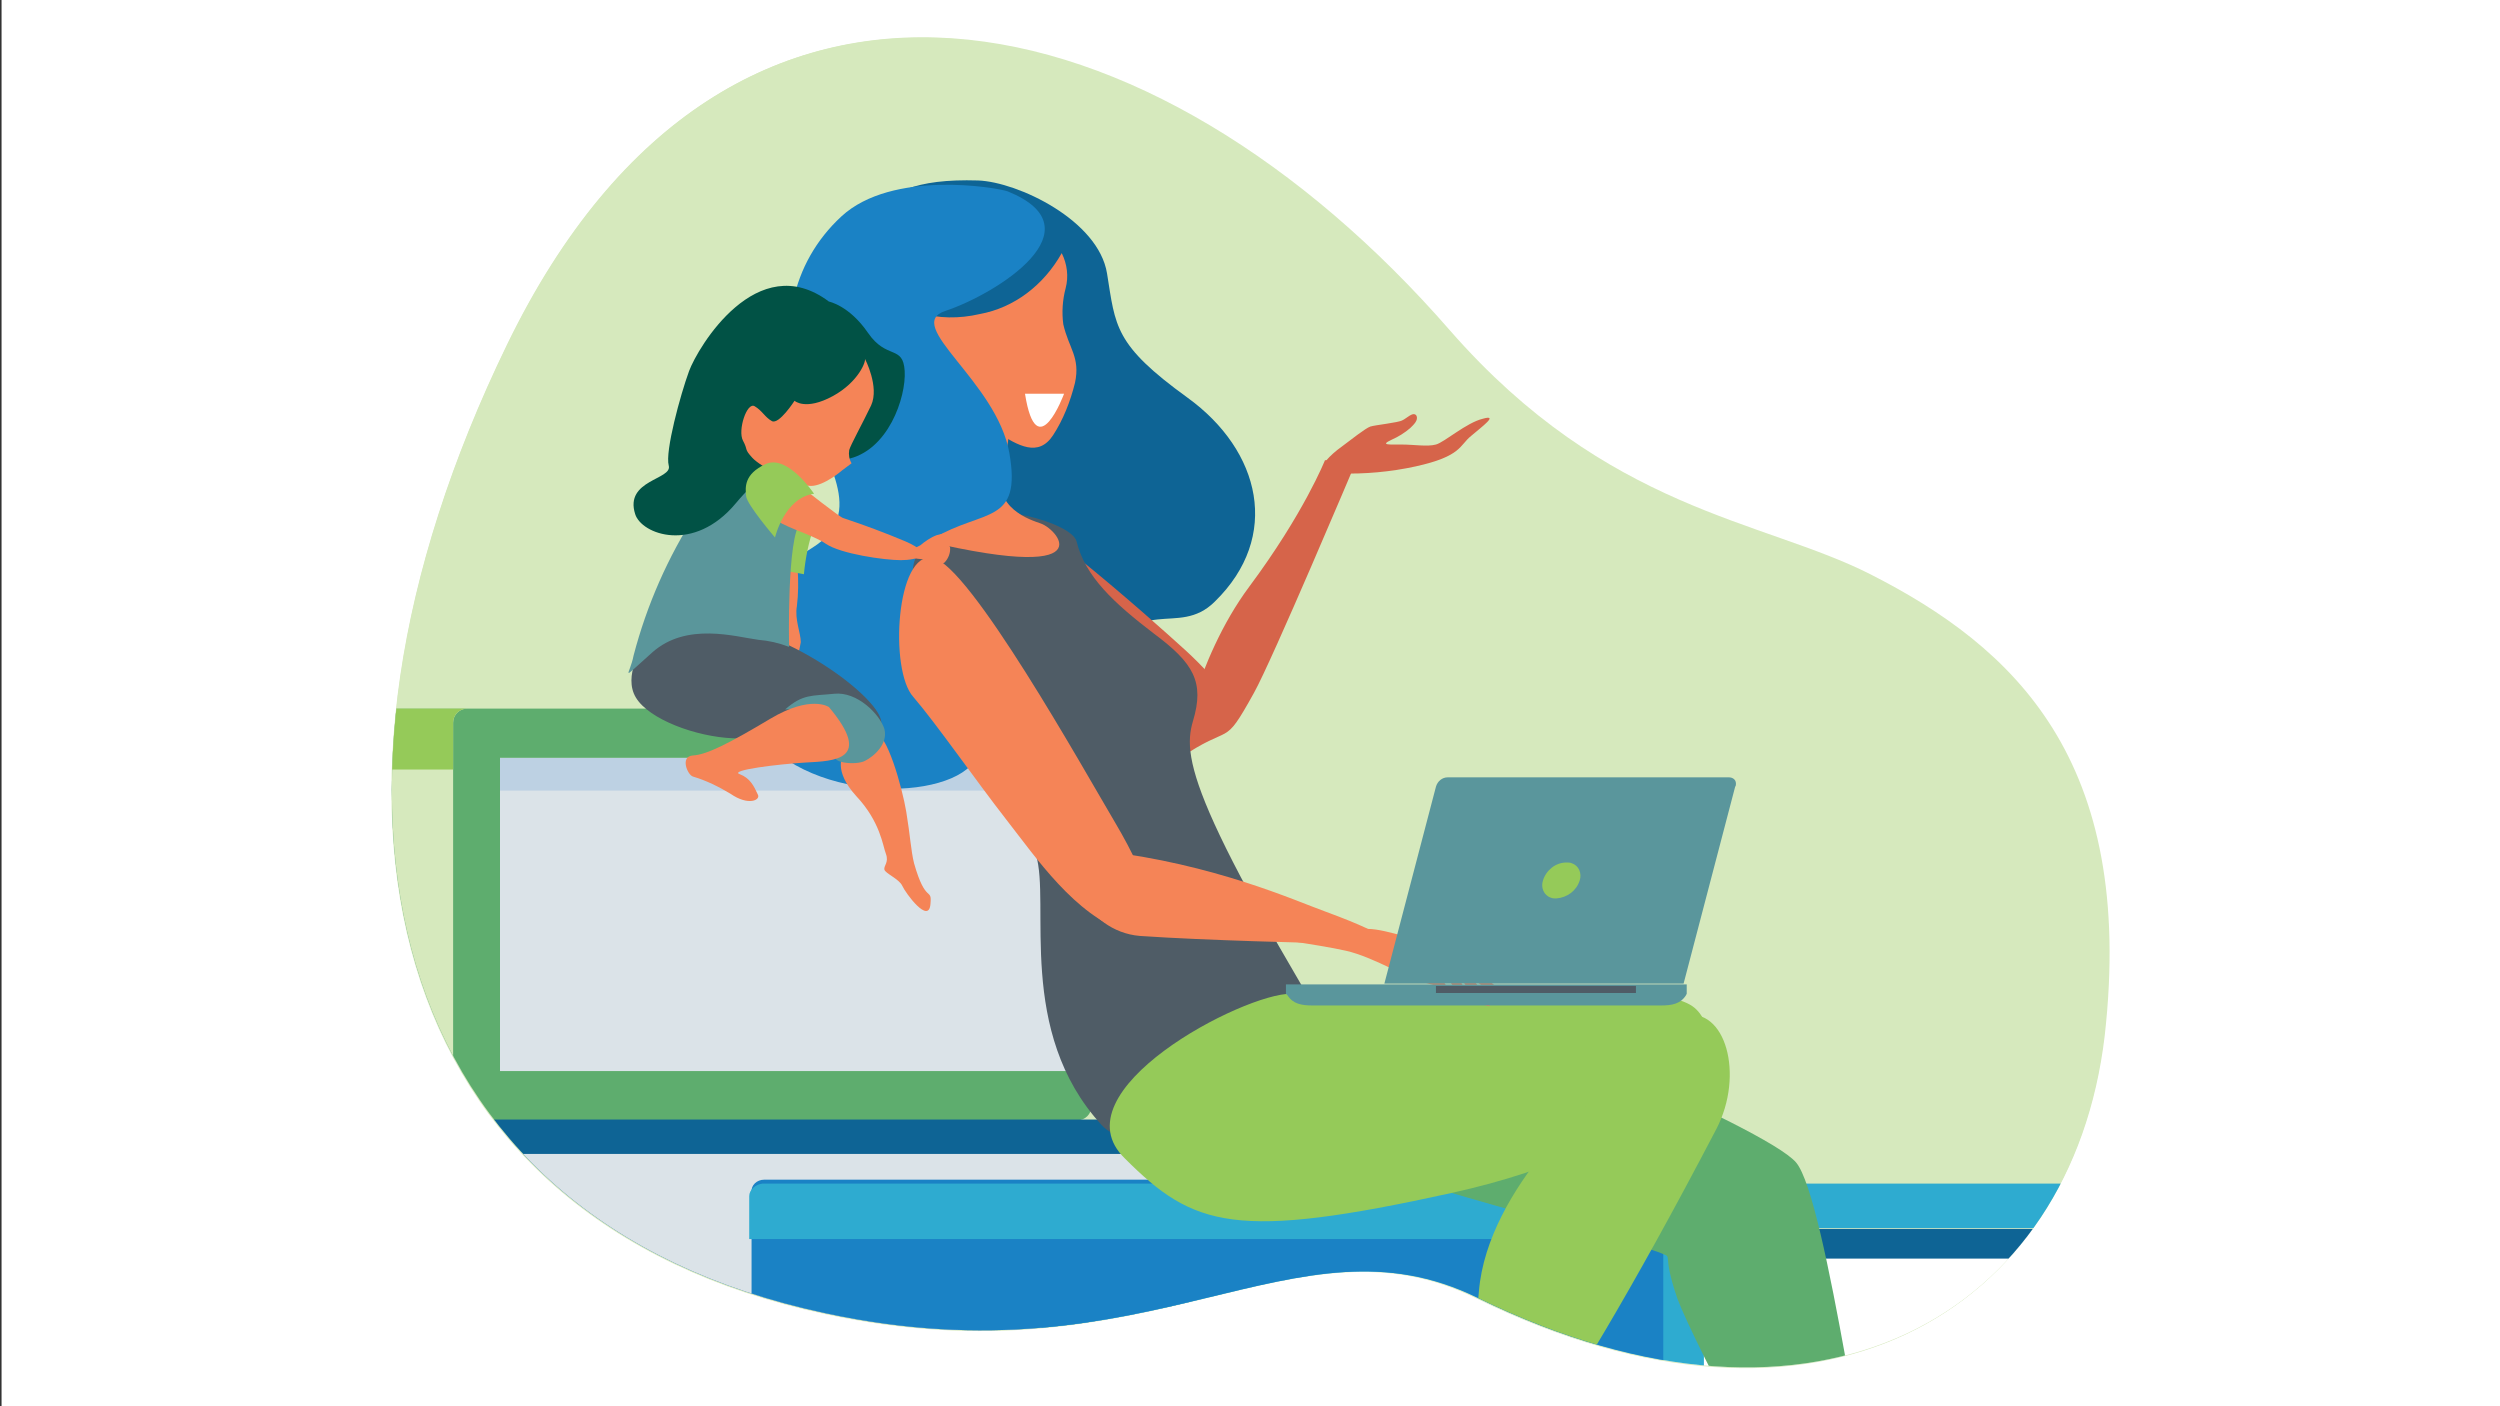 <?xml version="1.0" encoding="UTF-8"?> <!-- Generator: Adobe Illustrator 24.2.0, SVG Export Plug-In . SVG Version: 6.00 Build 0) --> <svg xmlns="http://www.w3.org/2000/svg" xmlns:xlink="http://www.w3.org/1999/xlink" version="1.1" id="Layer_1" x="0px" y="0px" viewBox="0 0 320 180" style="enable-background:new 0 0 320 180;" xml:space="preserve"><rect x="0" y="0" width="320" height="180" fill="#333333" stroke="none"/> <style type="text/css"> .st0{fill:#FFFFFF;} .st1{fill:#D6E9BD;} .st2{clip-path:url(#SVGID_2_);} .st3{fill:#0E6495;} .st4{fill:#0A5271;} .st5{fill:#BDD1E3;} .st6{fill:#DBE3E8;} .st7{fill:#5EAD6E;} .st8{fill:#95CA59;} .st9{fill:#1587B7;} .st10{fill:#D9E8ED;} .st11{fill:#2EABD0;} .st12{fill:#1A82C5;} .st13{fill:#D6644A;} .st14{fill:#4F5C66;} .st15{fill:#F58457;} .st16{fill:#5A969C;} .st17{fill:#5A969B;} .st18{fill:#015245;} </style> <rect x="0.2" class="st0" width="319.8" height="180"></rect> <g id="Layer_1_3_"> <path class="st1" d="M239.2,73.6c-13.8-7-33.6-8.1-53.8-31.2c-37.8-43.4-92-57-120.5,1.7s-16.3,112,40.7,124.1 c41.9,9,59.9-13.6,83.4-2c43.7,21.4,76.1,2,80.3-33.5C273.3,97.3,257.7,82.9,239.2,73.6z"></path> <path class="st1" d="M239.4,73.5c-13.8-7-33.6-8.1-53.8-31.2C147.9-1,93.6-14.7,65,44s-16.3,112,40.7,124.1 c41.9,9,59.9-13.5,83.4-2c43.7,21.4,76.1,2,80.3-33.5C273.4,97.2,257.7,82.8,239.4,73.5z"></path> <g> <g> <defs> <path id="SVGID_1_" d="M239.4,73.5c-13.8-7-33.6-8.1-53.8-31.2C147.9-1,93.6-14.7,65,44s-16.3,112,40.7,124.1 c41.9,9,59.9-13.5,83.4-2c43.7,21.4,76.1,2,80.3-33.5C273.4,97.2,257.7,82.8,239.4,73.5z"></path> </defs> <clipPath id="SVGID_2_"> <use xlink:href="#SVGID_1_" style="overflow:visible;"></use> </clipPath> <g class="st2"> <path class="st3" d="M167.5,225.8h-3.2c-1.1-0.1-2-1-1.9-2.1V186c-0.1-1.1,0.8-2.1,1.9-2.1h3.2v-4.3H-76.8 c-3.2,0-5.7,2.9-5.7,6.4v37.7c0,3.5,2.6,6.4,5.7,6.4h244.3V225.8z"></path> <path class="st4" d="M167.5,225.8h-3.2c-1.1-0.1-2-1-1.9-2.1V186c-0.1-1.1,0.8-2.1,1.9-2.1h3.2v-4.3H20.9v50.6h146.6V225.8z"></path> <path class="st0" d="M162.4,223.7V186c-0.1-1.1,0.8-2.1,1.9-2.1H-76.8c-1.1,0.1-2,1-1.9,2.1v37.7c-0.1,1.1,0.8,2.1,1.9,2.1 h241.1C163.2,225.7,162.3,224.8,162.4,223.7"></path> <path class="st5" d="M162.4,223.7V186c-0.1-1.1,0.8-2.1,1.9-2.1H17.1c-1.1,0.1-2,1-1.9,2.1v37.7c-0.1,1.1,0.8,2.1,1.9,2.1h147.2 C163.2,225.7,162.3,224.8,162.4,223.7"></path> <path class="st6" d="M136.2,97c-2.3,13.3-2.1,26.8,0.4,40.1H-20.5V97H136.2z"></path> <path class="st5" d="M136.2,97c-0.2,1.4-0.4,2.8-0.6,4.2H-6.2V97H136.2z"></path> <path class="st7" d="M-26.8,90.7h164.7c1,0,1.8,0.8,1.8,1.8V97H64v40.1h75.7v4.5c0,1-0.8,1.8-1.8,1.8H-26.8 c-1,0-1.8-0.8-1.8-1.8v-49C-28.6,91.5-27.8,90.7-26.8,90.7"></path> <path class="st1" d="M-67.5,90.7H59.8c-1,0-1.8,0.8-1.8,1.8v49c0,1,0.8,1.8,1.8,1.8H-67.5c-1,0-1.8-0.8-1.8-1.8v-49 C-69.3,91.5-68.5,90.7-67.5,90.7"></path> <path class="st8" d="M-67.5,90.7H59.8c-1,0-1.8,0.8-1.8,1.8v6H-69.3v-6C-69.3,91.5-68.5,90.7-67.5,90.7"></path> <path class="st3" d="M-51.1,175.4h3.1c1.1-0.1,1.9-1,1.9-2.2v-23.3c0.1-1.1-0.8-2.1-1.9-2.2h-3.1v-4.4h197.8 c3.1,0,5.6,2.9,5.6,6.6v23.3c0,3.6-2.5,6.6-5.6,6.6H-51.1V175.4z"></path> <path class="st9" d="M-51.1,175.4h3.1c1.1-0.1,1.9-1,1.9-2.2v-23.3c0.1-1.1-0.8-2.1-1.9-2.2h-3.1v-4.4H51.5v36.4H-51.1V175.4z"></path> <path class="st6" d="M-46.1,173.2v-23.3c0.1-1.1-0.8-2.1-1.9-2.2h194.7c1.1,0.1,1.9,1.1,1.9,2.2v23.3c0.1,1.1-0.7,2.1-1.9,2.2 H-48C-46.9,175.3-46,174.3-46.1,173.2"></path> <path class="st10" d="M-46.1,173.2v-23.3c0.1-1.1-0.8-2.1-1.9-2.2H55.2c1.1,0.1,1.9,1.1,1.9,2.2v23.3c0.1,1.1-0.7,2.1-1.9,2.2 H-48C-46.9,175.3-46,174.3-46.1,173.2"></path> <path class="st0" d="M284.3,157.3c-0.9,5.5-1.5-7-1.5-1c0,6.5,0.6,13,1.8,19.4h-144v-18.4H284.3z"></path> <path class="st3" d="M284.3,157.3c-0.2,1.3-0.4,2.6-0.6,3.8H153.8v-3.8H284.3z"></path> <path class="st11" d="M134.9,151.5h151c0.9,0,1.6,0.7,1.6,1.6l0,0v4.1h-69.4v18.4h69.4v4.1c0,0.9-0.7,1.6-1.6,1.6h-151 c-0.9,0-1.6-0.7-1.6-1.6l0,0v-26.6C133.2,152.3,134,151.6,134.9,151.5C134.9,151.6,134.9,151.6,134.9,151.5"></path> <path class="st12" d="M97.8,151h116.7c-0.9,0-1.6,0.7-1.6,1.6v26.7c0,0.9,0.7,1.6,1.6,1.6H97.8c-0.9,0-1.6-0.7-1.6-1.6v-26.7 C96.1,151.7,96.9,151,97.8,151"></path> <path class="st11" d="M97.6,151.5h116.7c-0.9,0-1.6,0.7-1.6,1.6v5.5H95.9v-5.5C95.9,152.3,96.7,151.6,97.6,151.5 C97.6,151.6,97.6,151.6,97.6,151.5"></path> <path class="st3" d="M270.8,210.8H268c-1-0.1-1.8-1-1.7-2l0,0v-21.4c-0.1-1,0.7-1.9,1.7-2h2.9v-4H89.5c-2.8,0-5.1,2.7-5.1,6 v21.4c0,3.3,2.3,6,5.1,6h181.3V210.8z"></path> <path class="st9" d="M270.8,210.8H268c-1-0.1-1.8-1-1.7-2l0,0v-21.4c-0.1-1,0.7-1.9,1.7-2h2.9v-4h-94.2v33.4h94.1V210.8z"></path> <path class="st3" d="M125.2,23.1c-16.1-0.5-14.8,7.3-15.5,17.5s4,31.1,14,35.9s14.1,17.4,17.7,8.9c4.1-9.9,9.3-3.6,14.1-8.4 c8.5-8.3,5.9-19.3-3.5-26.1c-9.4-6.8-9.2-9.1-10.3-15.9S130.3,23.3,125.2,23.1"></path> <path class="st13" d="M126.2,63.9c3.3-0.5,20.9,15.1,25.5,19.3c4.6,4.2,9.3,10.1,4.5,10.1c-4.9,0-10-4.1-13.8-7 c-3.9-2.8-9.1-6.9-12-8.7C127.5,75.8,122.9,64.3,126.2,63.9"></path> <path class="st13" d="M150.8,97.2c0,0,2.1-12.7,9.1-22.1s9.7-16.2,9.7-16.2l3.8,0.6c0,0-10.6,25.1-12.9,29.2 C156.4,96.1,157.9,92.3,150.8,97.2"></path> <path class="st13" d="M170,59.2l1.4,1.4c3.3,0.1,6.6-0.2,9.8-0.9c5.9-1.3,5.6-2.7,7.1-3.9c1.4-1.2,3.6-2.8,1.5-2.2 c-2.1,0.5-4.9,3-6,3.3c-1.1,0.3-2.8,0-4.4,0c-1.6,0-2.8,0.1-1.3-0.6c0.9-0.4,1.7-0.9,2.4-1.5c0.4-0.4,1.1-1,0.8-1.6 c-0.4-0.6-1.3,0.4-1.8,0.6c-0.5,0.3-3.5,0.6-4.1,0.8c-0.6,0.2-2.5,1.7-3.7,2.6c-0.7,0.5-1.4,1.1-2,1.8L170,59.2"></path> <path class="st7" d="M187,128.3c0,0,39,15.9,42.9,20.5s9.2,45,11.9,54.7c0.6,2-5-0.4-7.6-1.9c-2.6-1.5-17.5-29.9-19.5-35.4 c-2.1-6.1-0.4-5.1-2.1-5.8c-3.5-1.5-38.2-10.1-43.1-13.5c-5-3.3-19.3-15.1-17.8-19C153.2,124,187,128.3,187,128.3"></path> <path class="st14" d="M124.4,96.8c0,0,6.3,6.4,8.2,12.6c1.9,6.2-2.6,22.6,8.4,34.6c5.6,6.1,38.2,2.9,38.2,2.9 c-26.5-42.7-28-49.6-26.5-54.6c1.5-5,0.1-7.4-5-11.2c-5.1-3.9-8.8-7.3-9.9-11.8C136.7,64.7,96.5,56.6,124.4,96.8"></path> <path class="st15" d="M113.5,68c0,0,2.1-1.6,2.4-8.5c0.4-6.9,0.5-10.5-0.9-12.9c-1.4-2.4,13.3-3,13.6,2.1s1.2,5.8-0.3,11.1 c-1.5,5.3,3.8,6.8,4.9,7.2C135.6,67.8,142.2,75.6,113.5,68"></path> <path class="st15" d="M125.4,40.2c-2.6,0.6-5.3,0.6-7.8-0.2c0.1,0,1.4,5,1.7,5.5c0.7,1.6,1.5,3.1,2.6,4.5c1.5,2.2,3.5,4,5.8,5.4 c2.6,1.6,5.2,3.2,7.1,0.3c1.3-2,2.2-4.3,2.8-6.7c0.7-3.3-0.8-4.4-1.5-7.5c-0.2-1.5-0.1-3.1,0.3-4.6c0.4-1.5,0.2-3.1-0.5-4.5 C133.6,36.5,129.8,39.4,125.4,40.2"></path> <path class="st12" d="M129,24.5c-1.4-0.5-14.8-2.8-21.3,3.2s-8.2,14.9-5.1,23.2s8.4,14.8,1.4,19.2C81.4,84,93.3,89.7,97.4,94.4 c8,9.2,27.2,7.8,27.9,1.5c0.8-7.8-14.5-21.9-5.8-27c6.4-3.8,11.3-1.7,9.7-10.9s-13.7-16.4-8.2-18.2 C127.6,37.6,140.8,29.3,129,24.5"></path> <path class="st15" d="M119.4,71.4c4.7,0.9,19.2,26.9,23.4,34c4.2,7.1,7.8,16.2,1.3,13.9c-6.5-2.2-11.4-9.4-15.3-14.4 c-3.9-5-8.9-12.2-11.9-15.7C113.8,85.8,114.7,70.5,119.4,71.4"></path> <path class="st15" d="M196.2,183.7c0,0-10.3,14.5-11.2,17.3c-0.8,2.4-1.4,3.9-3.1,3.9c-1.5,0-3.3-3.7-2.8-5.4 c0.6-2,6.5-10.6,8.7-16.7c2.9-8,7.6,3.3,7.6,3.3L196.2,183.7z"></path> <path class="st8" d="M165.3,127.2c8.2,0.1,46.2-2.8,51.6,1.8c5.4,4.6-3.5,17.6-31.1,23.7c-27.7,6.1-33,4.4-41.8-4.4 C135.1,139.7,159.2,127.1,165.3,127.2"></path> <path class="st8" d="M205.1,139.7c0,0-14.7,12.1-15.8,25.6c-0.7,8.4-2.4,16.7-4.9,24.8l4.5,4.1c0,0,8.5-7,30.8-49.7 c3.6-6.9,1.2-15.7-4.2-14.5C210,131.1,205.2,139.7,205.1,139.7"></path> <path class="st15" d="M182.7,122.4c0,0,0.1-1,0.9-0.9c1.5,0.4,2.9,1,4.2,1.8c0.9,0.5,4.5,3.7,4.5,3.7c-1.2-0.1-2.3-0.5-3.2-1.3 C186.9,123.9,182.7,122.4,182.7,122.4"></path> <path class="st15" d="M183.3,122.7c1.8,0.3,3.3,1.7,4.6,3.9c1.3,2.2,2.8,2.2,2.8,2.2c-0.8-1.6-1.8-3.1-2.9-4.4 c-0.6-0.9-1.4-1.7-2.3-2.3C182.9,120.5,178.7,122.1,183.3,122.7"></path> <path class="st15" d="M145.9,119.8c8.7,0.6,22.7,0.9,22.7,0.9s19.3,2.7,1.1-4c-3.9-1.4-14.2-6.1-28.7-7.8 c-1.6-0.2-0.8,0.2-2.4,0.8C135.6,110.7,138.8,119.2,145.9,119.8"></path> <path class="st15" d="M185,123.8V123l-2.3-2.2c0,0-5.3-1.9-7.6-1.9c-2.3,0-10.3-3.2-11.4-3.3c-1.1-0.1-3.8,4.1-3.8,4.1 s8.9,1.2,12.4,2c3.5,0.8,8.1,3.6,9.4,3.9c2.3,0.6,3.5,1,3.5,1s0.1-1.3-3.4-2.4c-0.9-0.3-0.1-1.2-0.1-1.2L185,123.8z"></path> <path class="st15" d="M181.9,121.4c0,0,2.8,0.9,3.7,2c0.6,0.8,2.9,5,2.9,5c-1.1-0.5-2-1.3-2.6-2.3 C184.8,124.3,183.4,122.8,181.9,121.4"></path> <path class="st15" d="M181.7,122.9c0,0-0.6,0.6-0.5,0.9c-0.2-0.2-0.4-0.3-0.6-0.5c-0.4-0.3-3.2-1.9-3.2-1.9c1,0.3,2,0.6,3,0.9 c0.7,0.2,1.5,0.4,2.2,0.7c0.1,0.1,0.3,0.2,0.4,0.3L181.7,122.9z"></path> <path class="st15" d="M181.8,124.1c2.4,0.8,3.1,1.6,3.3,2.1c-0.6-0.2-1.5-0.5-2.8-0.8c-0.8-0.3-1.6-0.7-2.4-1.1 c-0.2-0.1,0.1-0.9-1.3-2.3c-0.3-0.3,1.9,0.4,3,1C181.4,123.3,181,123.9,181.8,124.1"></path> <path class="st16" d="M164.6,127.2L164.6,127.2V126h51.3v1.2l0,0l-0.1,0.2c-0.7,1.1-1.8,1.3-3.2,1.3H168c-1.4,0-2.5-0.2-3.2-1.3 L164.6,127.2z"></path> <path class="st16" d="M176.9,127.4L176.9,127.4l-0.1,0.2c-0.2,0.3-0.5,0.5-0.8,0.6h-7.8c-1.3,0-2.4-0.2-3.1-1L165,127l0,0v-0.6 h11.9V127.4z"></path> <rect x="183.8" y="126.2" class="st14" width="25.6" height="0.9"></rect> <path class="st16" d="M177.2,125.9l6.6-25.2c0.2-0.7,0.8-1.2,1.5-1.2h36c0.5,0,0.9,0.3,0.9,0.8c0,0.1,0,0.3-0.1,0.4l-6.6,25.2 C215.5,125.9,177.2,125.9,177.2,125.9z"></path> <path class="st8" d="M197.5,112.7c-0.3,0.9,0.1,1.9,1,2.2c0.2,0.1,0.5,0.1,0.7,0.1c1.4-0.1,2.6-1,3-2.3c0.3-0.9-0.1-1.9-1-2.2 c-0.2-0.1-0.5-0.1-0.7-0.1C199.1,110.4,197.9,111.4,197.5,112.7"></path> <path class="st15" d="M107.9,96.7c0,0-1.3,1.9,1.7,5.2c3.1,3.3,3.4,6.4,3.8,7.4c0.4,1.1-0.3,1.5-0.2,2c0.1,0.5,1.9,1.2,2.3,2.1 c0.4,0.9,3.4,5,3.6,2.3c0.2-2.2-0.6,0.1-2.1-5.2c-0.4-1.6-0.5-3.6-1-6.6s-2.5-10.3-4.1-10.1C110.5,94.1,108.1,96.4,107.9,96.7"></path> <path class="st15" d="M102.1,72.8c0.1,1.6,0.1,3.2-0.1,4.8c-0.3,1.7,0.5,3.4,0.5,4.6c-0.2,1.2-0.5,2.3-0.9,3.4 c0,0-2.8-6.1-2.9-7.6c0.1-1.9,0.4-3.9,1.1-5.7C100.2,71.7,102.1,72.8,102.1,72.8"></path> <path class="st14" d="M82.3,82.7c0,0-2.6,3.8-0.9,6.6c1.7,2.8,7.7,5,12.4,5.2c4.7,0.2,18.8-0.1,19-1.8 c0.5-3.2-13.3-13.1-21.5-12.6C83.1,80.6,82.3,82.8,82.3,82.7"></path> <path class="st8" d="M101.5,61.1c0,0,3.7,3.9,2.7,6.3c-0.7,2-1.1,4-1.3,6.1l-4.4-0.8C98.6,72.8,101.2,61.4,101.5,61.1"></path> <path class="st17" d="M98.8,59.6c0,0-4.9-1.1-9.7,6.1c-3.6,5.6-6.3,11.7-8,18.2c-0.5,2.6-2,3.5,2.4-0.4c4.4-3.9,10.6-2,13.6-1.6 c1.3,0.1,2.6,0.4,3.9,0.9c0,0-0.3-14.3,1.5-15.9C104.2,65.2,102,59.7,98.8,59.6"></path> <path class="st18" d="M106.1,38.6c0,0,2.6,0.5,5,4s4.5,1.5,4.7,4.9c0.2,3.3-2.1,10.3-7.5,11.3s-8.7-0.9-14.1,5.6 c-5.4,6.5-12.1,4-12.9,1.4c-1.4-4.4,4.8-4.4,4.3-6.2s1.5-9.1,2.6-12.1C89.3,44.5,96.9,31.7,106.1,38.6"></path> <path class="st15" d="M110.7,45.9c0,0,1.9,3.6,0.8,6c-1.1,2.3-2.6,5-2.8,5.7c-0.1,0.6,0,1.2,0.3,1.7l-1.2,0.9c0,0-2.3,2-4,2 c-1.8,0-6.4-2.4-7.5-3.6c-1.1-1.2-0.5-0.9-1.2-2.2c-0.7-1.3,0.5-5,1.5-4.4c1,0.6,1.3,1.4,2.2,1.9c0.9,0.5,2.9-2.6,2.9-2.6 s1.4,1.3,4.9-0.6C109.9,48.9,110.9,46.2,110.7,45.9"></path> <path class="st15" d="M102.8,62.5c0,0,4.7,3.7,5.1,3.8c2.7,0.9,5.4,1.9,8,3c3.9,1.7,1.5,2.4-0.6,2.4c-2.1,0-7.7-0.8-9.6-2.1 c-1.9-1.3-5.8-2.2-6.7-3.4S102.8,62.5,102.8,62.5"></path> <path class="st8" d="M104.2,63.2c0,0-3.4-5.1-6.2-3.8c-2.8,1.3-2.6,3-2.5,4.1c0.1,1.1,3.7,5.3,3.7,5.3S100.4,63.7,104.2,63.2"></path> <path class="st17" d="M100.5,90.8c0,0,3.7-0.1,5.4,1c1.7,1.1,2.2,4,1.2,4.9c-0.9,0.9,2.4,1.3,3.6,0.7c1.2-0.6,3-2.2,2.5-4.1 c-0.6-1.9-3.5-4.8-6.4-4.5C103.9,89.1,102.8,88.8,100.5,90.8"></path> <path class="st15" d="M106.1,90.5c0,0-2.3-1.6-7.5,1.5s-8.1,4.6-9.9,4.7c-1.7,0.1-0.7,2.5,0,2.7c1.7,0.5,3.3,1.3,4.8,2.2 c2.3,1.6,3.9,0.8,3.5,0.1c-0.5-1.1-1-2.1-2.3-2.6c-1.5-0.5,4.9-1.3,8.5-1.5C106.8,97.4,111.8,97.3,106.1,90.5"></path> <path class="st15" d="M117.8,69.8c0.6-0.5,1.3-1,2.1-1.3c0.7-0.2,1.5-0.3,2.2-0.3l1.6,0.4c-0.4,0.4-1,0.5-1.5,0.3 c-0.5,0-0.9,0-1.4,0.2l0.8,0.9c0.1,0.7-0.2,1.5-0.7,2c-0.3,0.2-0.6,0.3-0.9,0.2c0,0-0.9,0-0.5-0.3c0.4-0.3-0.8-0.3-0.8-0.3 c-0.9,0-1.7-0.1-2.5-0.4C115.3,71,117.2,70.1,117.8,69.8"></path> <path class="st0" d="M131.2,50.4h5C136.2,50.4,132.7,59.9,131.2,50.4"></path> </g> </g> </g> </g> </svg> 